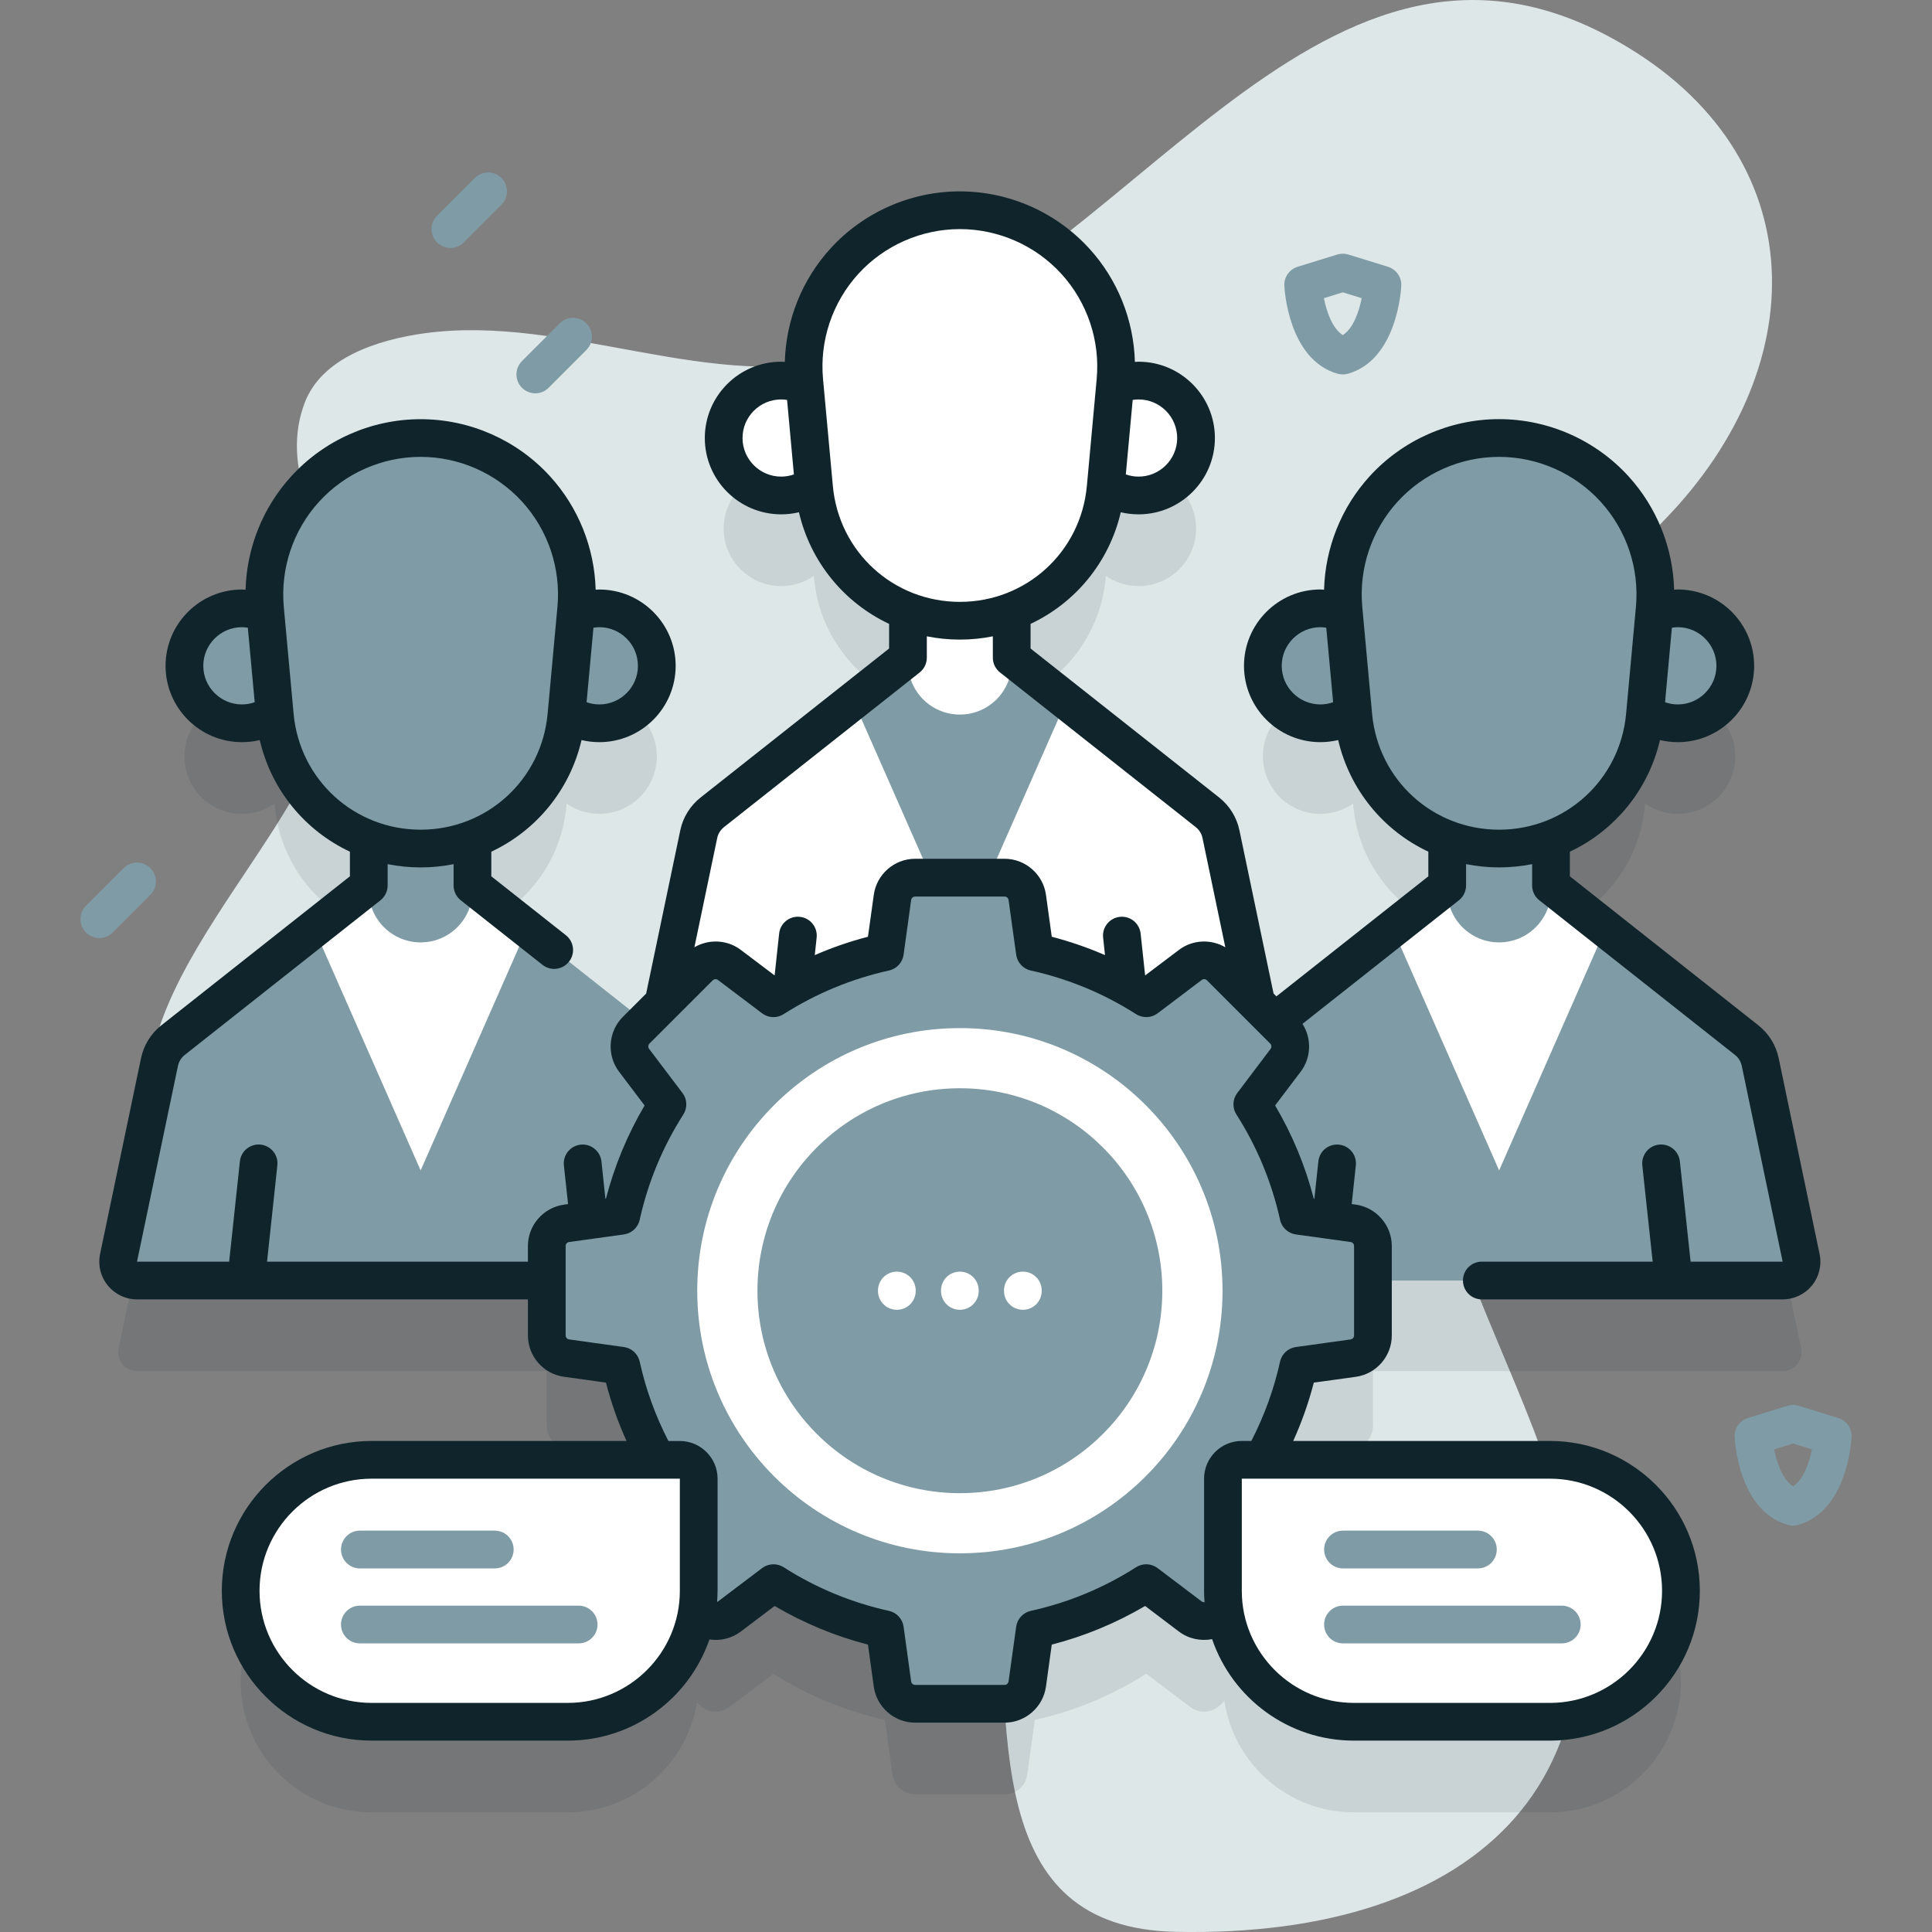 <svg width="36" height="36" viewBox="0 0 36 36" fill="none" xmlns="http://www.w3.org/2000/svg">
<rect x="0" y="0" width="36" height="36" fill="#808080" stroke="none"/>
<g clip-path="url(#clip0_44_8073)">
<path d="M29.976 0.679C24.48 -2.258 20.946 5.201 15.871 6.634C13.301 7.359 10.565 5.849 7.919 6.209C7.025 6.331 5.983 6.673 5.672 7.52C5.017 9.298 6.924 10.707 6.187 13.264C5.345 16.185 1.294 19.097 3.307 22.148C5.049 24.787 8.68 23.12 11.262 22.838C23.832 21.464 14.722 35.847 21.911 35.997C27.541 36.114 30.781 33.096 28.869 27.445C28.119 25.228 26.905 23.143 26.578 20.826C26.004 16.75 28.127 12.648 31.001 9.702C33.89 6.741 33.787 2.715 29.976 0.679Z" fill="#DEE7E8"/>
<path opacity="0.1" d="M33.562 25.125L32.799 21.476C32.765 21.315 32.676 21.17 32.547 21.068L28.9 18.187V17.322C29.849 16.962 30.552 16.086 30.65 15.021L30.654 14.975C30.827 15.095 31.037 15.165 31.263 15.165C31.855 15.165 32.334 14.686 32.334 14.094C32.334 13.503 31.855 13.023 31.263 13.023C31.107 13.023 30.959 13.058 30.825 13.118L30.833 13.028C30.99 11.322 29.647 9.849 27.933 9.849C26.22 9.849 24.877 11.322 25.034 13.028L25.042 13.118C24.908 13.058 24.76 13.023 24.603 13.023C24.012 13.023 23.532 13.503 23.532 14.094C23.532 14.686 24.012 15.165 24.603 15.165C24.83 15.165 25.039 15.095 25.212 14.975L25.217 15.021C25.315 16.087 26.017 16.962 26.967 17.322V18.187L23.756 20.723L23.408 20.376L22.751 17.231C22.717 17.07 22.628 16.925 22.499 16.823L18.852 13.942V13.077C19.802 12.717 20.504 11.841 20.602 10.776L20.606 10.73C20.779 10.85 20.989 10.921 21.216 10.921C21.807 10.921 22.287 10.441 22.287 9.849C22.287 9.258 21.807 8.778 21.216 8.778C21.059 8.778 20.911 8.813 20.777 8.873L20.785 8.783C20.942 7.077 19.599 5.605 17.886 5.605C16.172 5.605 14.829 7.077 14.986 8.783L14.994 8.873C14.86 8.813 14.712 8.778 14.555 8.778C13.964 8.778 13.484 9.258 13.484 9.849C13.484 10.441 13.964 10.921 14.555 10.921C14.782 10.921 14.992 10.85 15.165 10.73L15.169 10.776C15.267 11.842 15.97 12.717 16.919 13.077V13.942L13.272 16.823C13.143 16.925 13.053 17.07 13.02 17.231L12.363 20.376L12.015 20.724L8.804 18.187V17.322C9.754 16.961 10.456 16.086 10.554 15.02L10.559 14.974C10.732 15.094 10.941 15.165 11.168 15.165C11.759 15.165 12.239 14.686 12.239 14.094C12.239 13.502 11.759 13.023 11.168 13.023C11.011 13.023 10.863 13.057 10.729 13.118L10.738 13.028C10.894 11.322 9.551 9.849 7.838 9.849C6.124 9.849 4.781 11.322 4.938 13.028L4.946 13.118C4.812 13.057 4.664 13.023 4.508 13.023C3.916 13.023 3.437 13.502 3.437 14.094C3.437 14.686 3.916 15.165 4.508 15.165C4.734 15.165 4.944 15.094 5.117 14.974L5.121 15.02C5.219 16.086 5.922 16.962 6.872 17.322V18.186L3.224 21.068C3.095 21.17 3.006 21.314 2.972 21.476L2.21 25.125C2.164 25.343 2.331 25.548 2.554 25.548H10.189V26.571C10.189 26.784 10.346 26.964 10.556 26.994L11.576 27.135C11.714 27.759 11.942 28.348 12.245 28.889H6.925C5.577 28.889 4.485 29.982 4.485 31.329C4.485 32.677 5.577 33.77 6.925 33.77H10.579C11.792 33.77 12.798 32.884 12.987 31.724L13.033 31.77C13.183 31.92 13.421 31.936 13.591 31.808L14.413 31.187C15.039 31.587 15.739 31.882 16.488 32.047L16.63 33.067C16.659 33.278 16.839 33.434 17.052 33.434H18.719C18.932 33.434 19.112 33.278 19.141 33.067L19.283 32.047C20.032 31.882 20.732 31.587 21.359 31.187L22.18 31.808C22.35 31.936 22.588 31.92 22.739 31.77L22.815 31.694C22.991 32.869 24.004 33.77 25.228 33.77H28.881C30.229 33.77 31.322 32.677 31.322 31.329C31.322 29.982 30.229 28.889 28.881 28.889H23.526C23.829 28.347 24.057 27.759 24.195 27.135L25.215 26.993C25.426 26.964 25.583 26.784 25.583 26.571V25.548H33.218C33.441 25.549 33.607 25.343 33.562 25.125Z" fill="#10242C"/>
<path d="M33.218 23.861H22.649C22.426 23.861 22.259 23.656 22.305 23.438L23.067 19.789C23.101 19.627 23.19 19.483 23.32 19.381L25.95 17.303L29.917 17.303L32.547 19.381C32.676 19.483 32.765 19.627 32.799 19.789L33.562 23.438C33.607 23.656 33.441 23.861 33.218 23.861Z" fill="#7F9BA6"/>
<path d="M29.917 17.303L27.934 21.809L25.95 17.303L26.967 16.499H28.9L29.917 17.303Z" fill="white"/>
<path d="M26.967 16.593V14.868H28.9V16.593C28.9 17.127 28.467 17.56 27.933 17.56C27.399 17.56 26.967 17.127 26.967 16.593Z" fill="#7F9BA6"/>
<path d="M24.603 13.478C25.195 13.478 25.674 12.998 25.674 12.407C25.674 11.815 25.195 11.336 24.603 11.336C24.012 11.336 23.532 11.815 23.532 12.407C23.532 12.998 24.012 13.478 24.603 13.478Z" fill="#7F9BA6"/>
<path d="M31.264 13.478C31.855 13.478 32.334 12.998 32.334 12.407C32.334 11.815 31.855 11.336 31.264 11.336C30.672 11.336 30.192 11.815 30.192 12.407C30.192 12.998 30.672 13.478 31.264 13.478Z" fill="#7F9BA6"/>
<path d="M27.933 15.811C26.523 15.811 25.346 14.737 25.217 13.333L25.034 11.34C24.877 9.634 26.22 8.162 27.933 8.162C29.647 8.162 30.99 9.634 30.833 11.34L30.65 13.333C30.521 14.737 29.343 15.811 27.933 15.811Z" fill="#7F9BA6"/>
<path d="M13.122 23.861H2.554C2.331 23.861 2.164 23.656 2.21 23.438L2.972 19.789C3.006 19.627 3.095 19.483 3.224 19.381L5.854 17.303L9.822 17.303L12.451 19.381C12.581 19.483 12.67 19.627 12.704 19.789L13.466 23.438C13.512 23.656 13.345 23.861 13.122 23.861Z" fill="#7F9BA6"/>
<path d="M9.822 17.303L7.838 21.809L5.854 17.303L6.872 16.499H8.804L9.822 17.303Z" fill="white"/>
<path d="M6.871 16.593V14.868H8.805V16.593C8.805 17.127 8.372 17.56 7.838 17.56C7.304 17.56 6.871 17.127 6.871 16.593Z" fill="#7F9BA6"/>
<path d="M4.508 13.478C5.099 13.478 5.579 12.998 5.579 12.407C5.579 11.815 5.099 11.336 4.508 11.336C3.916 11.336 3.437 11.815 3.437 12.407C3.437 12.998 3.916 13.478 4.508 13.478Z" fill="#7F9BA6"/>
<path d="M11.168 13.478C11.76 13.478 12.239 12.998 12.239 12.407C12.239 11.815 11.76 11.336 11.168 11.336C10.577 11.336 10.097 11.815 10.097 12.407C10.097 12.998 10.577 13.478 11.168 13.478Z" fill="#7F9BA6"/>
<path d="M7.838 15.811C6.428 15.811 5.25 14.737 5.121 13.333L4.938 11.34C4.781 9.634 6.125 8.162 7.838 8.162C9.551 8.162 10.895 9.634 10.738 11.34L10.555 13.333C10.425 14.737 9.248 15.811 7.838 15.811Z" fill="#7F9BA6"/>
<path d="M23.17 19.616H12.602C12.379 19.616 12.212 19.411 12.258 19.193L13.02 15.544C13.053 15.383 13.143 15.238 13.272 15.136L15.902 13.058L19.869 13.058L22.499 15.136C22.628 15.238 22.718 15.383 22.751 15.544L23.514 19.193C23.56 19.411 23.393 19.616 23.17 19.616Z" fill="white"/>
<path d="M19.869 13.058L17.886 17.564L15.902 13.058L16.919 12.254H18.852L19.869 13.058Z" fill="#7F9BA6"/>
<path d="M16.919 12.349V10.623H18.852V12.349C18.852 12.883 18.419 13.315 17.886 13.315C17.352 13.315 16.919 12.883 16.919 12.349Z" fill="white"/>
<path d="M14.556 9.233C15.147 9.233 15.627 8.753 15.627 8.162C15.627 7.57 15.147 7.091 14.556 7.091C13.964 7.091 13.484 7.57 13.484 8.162C13.484 8.753 13.964 9.233 14.556 9.233Z" fill="white"/>
<path d="M21.216 9.233C21.807 9.233 22.287 8.753 22.287 8.162C22.287 7.57 21.807 7.091 21.216 7.091C20.624 7.091 20.145 7.57 20.145 8.162C20.145 8.753 20.624 9.233 21.216 9.233Z" fill="white"/>
<path d="M17.886 11.566C16.476 11.566 15.298 10.492 15.169 9.088L14.986 7.096C14.829 5.389 16.172 3.917 17.886 3.917C19.599 3.917 20.942 5.389 20.785 7.096L20.602 9.088C20.473 10.492 19.296 11.566 17.886 11.566Z" fill="white"/>
<path d="M25.215 22.795L24.195 22.653C24.03 21.904 23.735 21.204 23.335 20.578L23.956 19.756C24.085 19.586 24.068 19.348 23.918 19.198L22.739 18.019C22.588 17.868 22.35 17.852 22.18 17.98L21.359 18.601C20.732 18.201 20.032 17.907 19.283 17.741L19.142 16.721C19.112 16.511 18.932 16.354 18.719 16.354H17.052C16.839 16.354 16.659 16.511 16.63 16.721L16.488 17.741C15.739 17.907 15.039 18.201 14.413 18.601L13.591 17.98C13.421 17.852 13.183 17.868 13.033 18.019L11.854 19.198C11.703 19.348 11.687 19.586 11.815 19.756L12.437 20.578C12.036 21.204 11.742 21.904 11.577 22.653L10.556 22.795C10.346 22.824 10.189 23.004 10.189 23.217V24.884C10.189 25.097 10.346 25.277 10.556 25.306L11.577 25.448C11.742 26.197 12.036 26.897 12.437 27.523L11.815 28.345C11.687 28.515 11.703 28.753 11.854 28.904L13.033 30.083C13.183 30.233 13.421 30.249 13.591 30.121L14.413 29.5C15.039 29.9 15.739 30.195 16.488 30.36L16.63 31.38C16.659 31.591 16.839 31.747 17.052 31.747H18.719C18.932 31.747 19.112 31.591 19.142 31.38L19.283 30.36C20.032 30.195 20.732 29.9 21.359 29.5L22.18 30.121C22.35 30.25 22.588 30.233 22.739 30.083L23.918 28.904C24.068 28.753 24.085 28.515 23.956 28.345L23.335 27.523C23.735 26.897 24.03 26.197 24.195 25.448L25.215 25.306C25.426 25.277 25.583 25.097 25.583 24.884V23.217C25.583 23.004 25.426 22.824 25.215 22.795Z" fill="#7F9BA6"/>
<path d="M17.886 28.944C20.589 28.944 22.78 26.753 22.78 24.051C22.78 21.348 20.589 19.157 17.886 19.157C15.183 19.157 12.992 21.348 12.992 24.051C12.992 26.753 15.183 28.944 17.886 28.944Z" fill="white"/>
<path d="M17.886 27.823C19.969 27.823 21.658 26.134 21.658 24.051C21.658 21.967 19.969 20.278 17.886 20.278C15.803 20.278 14.114 21.967 14.114 24.051C14.114 26.134 15.803 27.823 17.886 27.823Z" fill="#7F9BA6"/>
<path d="M16.712 24.406C16.518 24.406 16.36 24.249 16.36 24.055V24.047C16.36 23.852 16.518 23.695 16.712 23.695C16.906 23.695 17.063 23.852 17.063 24.047V24.055C17.063 24.249 16.906 24.406 16.712 24.406Z" fill="white"/>
<path d="M17.886 24.406C17.692 24.406 17.534 24.249 17.534 24.055V24.047C17.534 23.852 17.692 23.695 17.886 23.695C18.08 23.695 18.237 23.852 18.237 24.047V24.055C18.237 24.249 18.08 24.406 17.886 24.406Z" fill="white"/>
<path d="M19.06 24.406C18.866 24.406 18.708 24.249 18.708 24.055V24.047C18.708 23.852 18.866 23.695 19.06 23.695C19.254 23.695 19.411 23.852 19.411 24.047V24.055C19.411 24.249 19.254 24.406 19.06 24.406Z" fill="white"/>
<path d="M12.668 27.202H6.925C5.577 27.202 4.485 28.294 4.485 29.642C4.485 30.99 5.577 32.083 6.925 32.083H10.579C11.927 32.083 13.019 30.99 13.019 29.642V27.553C13.019 27.359 12.862 27.202 12.668 27.202Z" fill="white"/>
<path d="M9.219 29.225H6.705C6.511 29.225 6.354 29.067 6.354 28.873C6.354 28.679 6.511 28.521 6.705 28.521H9.219C9.414 28.521 9.571 28.679 9.571 28.873C9.571 29.067 9.414 29.225 9.219 29.225Z" fill="#7F9BA6"/>
<path d="M10.782 30.622H6.705C6.511 30.622 6.354 30.465 6.354 30.271C6.354 30.077 6.511 29.919 6.705 29.919H10.782C10.976 29.919 11.134 30.077 11.134 30.271C11.134 30.465 10.976 30.622 10.782 30.622Z" fill="#7F9BA6"/>
<path d="M23.139 27.202H28.881C30.229 27.202 31.322 28.294 31.322 29.642C31.322 30.99 30.229 32.083 28.881 32.083H25.228C23.88 32.083 22.788 30.99 22.788 29.642V27.553C22.788 27.359 22.945 27.202 23.139 27.202Z" fill="white"/>
<path d="M33.905 23.365L33.143 19.717C33.093 19.475 32.958 19.258 32.764 19.105L29.252 16.329V15.87C30.086 15.477 30.715 14.722 30.931 13.79C31.039 13.816 31.15 13.829 31.263 13.829C32.048 13.829 32.686 13.191 32.686 12.407C32.686 11.622 32.048 10.984 31.263 10.984C31.24 10.984 31.218 10.987 31.195 10.988C31.174 10.209 30.874 9.455 30.344 8.874C29.727 8.198 28.849 7.81 27.933 7.81C27.018 7.81 26.139 8.198 25.522 8.874C24.992 9.455 24.693 10.209 24.672 10.988C24.649 10.987 24.626 10.984 24.603 10.984C23.819 10.984 23.18 11.622 23.18 12.407C23.18 13.191 23.819 13.829 24.603 13.829C24.716 13.829 24.827 13.815 24.935 13.79C25.152 14.722 25.78 15.478 26.615 15.87V16.329L23.784 18.566L23.731 18.513L23.095 15.472C23.045 15.23 22.91 15.013 22.717 14.86L19.203 12.084V11.625C20.038 11.233 20.667 10.477 20.884 9.545C20.991 9.571 21.103 9.584 21.216 9.584C22 9.584 22.638 8.946 22.638 8.162C22.638 7.378 22 6.74 21.216 6.74C21.192 6.74 21.17 6.742 21.147 6.743C21.126 5.964 20.826 5.21 20.296 4.63C19.679 3.954 18.801 3.566 17.885 3.566C16.97 3.566 16.091 3.954 15.475 4.63C14.945 5.21 14.645 5.964 14.624 6.743C14.601 6.742 14.579 6.74 14.556 6.74C13.771 6.74 13.133 7.378 13.133 8.162C13.133 8.946 13.771 9.584 14.556 9.584C14.668 9.584 14.78 9.571 14.887 9.545C15.104 10.477 15.733 11.233 16.567 11.625V12.084L13.055 14.86C12.861 15.013 12.726 15.23 12.676 15.472L12.04 18.514L11.605 18.949C11.332 19.222 11.302 19.66 11.534 19.968L12.011 20.599C11.691 21.143 11.449 21.726 11.29 22.338L11.281 22.339L11.207 21.641C11.185 21.448 11.012 21.308 10.819 21.329C10.627 21.349 10.487 21.523 10.507 21.715L10.585 22.436L10.508 22.447C10.125 22.5 9.837 22.831 9.837 23.217V23.509L4.976 23.509L5.168 21.715C5.19 21.523 5.05 21.349 4.856 21.328C4.664 21.308 4.49 21.447 4.47 21.641L4.27 23.509L2.553 23.509L3.316 19.861C3.333 19.78 3.378 19.708 3.443 19.657L7.089 16.776C7.173 16.709 7.223 16.607 7.223 16.5V16.102C7.422 16.142 7.627 16.163 7.838 16.163C8.048 16.163 8.254 16.142 8.452 16.102V16.5C8.452 16.607 8.502 16.709 8.586 16.776L10.108 17.978C10.173 18.029 10.25 18.054 10.326 18.054C10.43 18.054 10.533 18.008 10.602 17.92C10.723 17.768 10.697 17.547 10.544 17.426L9.155 16.329V15.87C9.99 15.478 10.619 14.722 10.836 13.79C10.944 13.816 11.055 13.829 11.168 13.829C11.952 13.829 12.59 13.191 12.59 12.407C12.59 11.623 11.952 10.985 11.168 10.985C11.145 10.985 11.122 10.987 11.099 10.988C11.078 10.209 10.778 9.455 10.249 8.875C9.632 8.198 8.753 7.811 7.838 7.811C6.922 7.811 6.044 8.198 5.427 8.875C4.897 9.455 4.597 10.209 4.576 10.988C4.554 10.987 4.531 10.985 4.508 10.985C3.723 10.985 3.085 11.623 3.085 12.407C3.085 13.191 3.723 13.829 4.508 13.829C4.621 13.829 4.732 13.816 4.84 13.79C5.056 14.722 5.685 15.478 6.52 15.87V16.329L3.007 19.105C2.813 19.258 2.679 19.475 2.628 19.717L1.865 23.365C1.822 23.574 1.874 23.788 2.008 23.952C2.142 24.117 2.341 24.212 2.554 24.212H9.837V24.884C9.837 25.271 10.126 25.602 10.508 25.654L11.291 25.763C11.387 26.137 11.516 26.5 11.674 26.85H6.925C5.386 26.85 4.133 28.103 4.133 29.642C4.133 31.182 5.386 32.434 6.925 32.434H10.579C11.801 32.434 12.841 31.645 13.219 30.549C13.42 30.579 13.632 30.531 13.803 30.402L14.434 29.925C14.978 30.245 15.562 30.487 16.173 30.645L16.282 31.429C16.335 31.811 16.666 32.099 17.052 32.099H18.72C19.105 32.099 19.436 31.811 19.49 31.428L19.598 30.645C20.21 30.487 20.793 30.245 21.338 29.925L21.968 30.402C22.149 30.538 22.375 30.584 22.586 30.543C22.961 31.642 24.004 32.434 25.228 32.434H28.881C30.421 32.434 31.674 31.182 31.674 29.642C31.674 28.103 30.421 26.85 28.881 26.85H24.097C24.256 26.5 24.384 26.137 24.481 25.763L25.263 25.655C25.646 25.602 25.934 25.271 25.934 24.884V23.217C25.934 22.831 25.646 22.5 25.263 22.446L25.187 22.436L25.264 21.715C25.285 21.523 25.145 21.349 24.952 21.329C24.759 21.308 24.586 21.447 24.566 21.641L24.491 22.339L24.481 22.338C24.323 21.726 24.081 21.143 23.76 20.598L24.237 19.968C24.436 19.705 24.442 19.347 24.27 19.078L27.185 16.775C27.269 16.709 27.318 16.607 27.318 16.499V16.102C27.517 16.141 27.723 16.163 27.933 16.163C28.144 16.163 28.35 16.141 28.549 16.102V16.499C28.549 16.607 28.598 16.709 28.682 16.775L32.329 19.657C32.393 19.708 32.438 19.78 32.455 19.86L33.217 23.509H31.502L31.302 21.64C31.281 21.447 31.108 21.308 30.914 21.328C30.722 21.349 30.582 21.522 30.602 21.715L30.795 23.509H27.611C27.417 23.509 27.26 23.666 27.26 23.86C27.26 24.055 27.417 24.212 27.611 24.212H33.217C33.43 24.212 33.629 24.117 33.763 23.953C33.897 23.788 33.949 23.574 33.905 23.365ZM31.153 11.697C31.189 11.691 31.226 11.687 31.263 11.687C31.66 11.687 31.983 12.01 31.983 12.407C31.983 12.803 31.66 13.126 31.263 13.126C31.181 13.126 31.101 13.112 31.026 13.085L31.153 11.697ZM24.603 13.126C24.206 13.126 23.883 12.803 23.883 12.407C23.883 12.01 24.206 11.687 24.603 11.687C24.641 11.687 24.677 11.691 24.713 11.697L24.841 13.085C24.765 13.112 24.685 13.126 24.603 13.126ZM21.106 7.452C21.142 7.446 21.178 7.443 21.216 7.443C21.612 7.443 21.935 7.765 21.935 8.162C21.935 8.558 21.612 8.881 21.216 8.881C21.134 8.881 21.054 8.867 20.978 8.84L21.106 7.452ZM14.556 8.881C14.159 8.881 13.836 8.558 13.836 8.162C13.836 7.765 14.159 7.443 14.556 7.443C14.593 7.443 14.63 7.446 14.666 7.452L14.793 8.84C14.718 8.867 14.638 8.881 14.556 8.881ZM11.058 11.697C11.094 11.691 11.131 11.687 11.168 11.687C11.565 11.687 11.887 12.01 11.887 12.407C11.887 12.803 11.565 13.126 11.168 13.126C11.086 13.126 11.006 13.112 10.93 13.085L11.058 11.697ZM4.508 13.126C4.111 13.126 3.788 12.803 3.788 12.407C3.788 12.01 4.111 11.687 4.508 11.687C4.545 11.687 4.582 11.691 4.618 11.697L4.746 13.085C4.67 13.112 4.59 13.126 4.508 13.126ZM5.471 13.301L5.288 11.308C5.223 10.593 5.462 9.879 5.946 9.348C6.43 8.818 7.12 8.513 7.838 8.513C8.556 8.513 9.245 8.818 9.729 9.348C10.213 9.879 10.453 10.593 10.387 11.308L10.204 13.301C10.091 14.531 9.074 15.46 7.838 15.46C6.602 15.46 5.585 14.531 5.471 13.301ZM15.519 9.056L15.336 7.063C15.27 6.348 15.51 5.634 15.994 5.103C16.478 4.573 17.168 4.269 17.886 4.269C18.604 4.269 19.293 4.573 19.777 5.103C20.261 5.634 20.501 6.348 20.435 7.063L20.252 9.056C20.139 10.287 19.122 11.215 17.886 11.215C16.65 11.215 15.632 10.287 15.519 9.056ZM13.364 15.616C13.381 15.535 13.426 15.463 13.491 15.412L17.137 12.53C17.221 12.463 17.27 12.362 17.27 12.254V11.857C17.469 11.897 17.675 11.918 17.886 11.918C18.096 11.918 18.302 11.897 18.5 11.857V12.254C18.5 12.362 18.549 12.463 18.634 12.53L22.281 15.412C22.346 15.463 22.39 15.535 22.407 15.616L22.832 17.651C22.566 17.495 22.222 17.507 21.968 17.7L21.338 18.176L21.254 17.396C21.233 17.203 21.06 17.063 20.867 17.084C20.674 17.104 20.534 17.278 20.555 17.471L20.59 17.797C20.269 17.658 19.938 17.543 19.598 17.455L19.49 16.672C19.436 16.29 19.105 16.002 18.72 16.002H17.052C16.666 16.002 16.335 16.29 16.282 16.673L16.173 17.455C15.833 17.543 15.502 17.658 15.182 17.797L15.217 17.471C15.238 17.278 15.098 17.104 14.904 17.084C14.712 17.063 14.538 17.203 14.518 17.396L14.434 18.176C14.434 18.176 14.434 18.176 14.434 18.176L13.804 17.7C13.549 17.507 13.205 17.495 12.939 17.651L13.364 15.616ZM12.668 29.642C12.668 30.794 11.73 31.731 10.579 31.731H6.925C5.773 31.731 4.836 30.794 4.836 29.642C4.836 28.491 5.773 27.553 6.925 27.553H12.668V29.642ZM28.881 27.553C30.033 27.553 30.97 28.491 30.97 29.642C30.97 30.794 30.033 31.731 28.881 31.731H25.228C24.076 31.731 23.139 30.794 23.139 29.642L23.139 27.553H23.139H28.881ZM23.852 22.729C23.883 22.873 24.001 22.981 24.147 23.002L25.166 23.143C25.204 23.148 25.231 23.179 25.231 23.217V24.884C25.231 24.921 25.204 24.953 25.167 24.958L24.146 25.1C24.001 25.12 23.883 25.229 23.852 25.373C23.738 25.887 23.558 26.383 23.317 26.85H23.139C22.751 26.85 22.436 27.166 22.436 27.554V29.642C22.436 29.714 22.44 29.785 22.445 29.855C22.427 29.857 22.408 29.852 22.392 29.841L21.57 29.219C21.453 29.131 21.293 29.124 21.169 29.203C20.566 29.589 19.906 29.862 19.207 30.016C19.064 30.048 18.955 30.166 18.935 30.311L18.793 31.331C18.788 31.368 18.757 31.396 18.72 31.396H17.052C17.015 31.396 16.983 31.368 16.978 31.332L16.837 30.311C16.817 30.166 16.708 30.048 16.564 30.016C15.866 29.862 15.205 29.589 14.602 29.203C14.478 29.124 14.318 29.131 14.201 29.219L13.379 29.841C13.374 29.845 13.368 29.847 13.362 29.849C13.367 29.781 13.371 29.712 13.371 29.642V27.554C13.371 27.166 13.055 26.851 12.668 26.851H12.455C12.213 26.383 12.033 25.887 11.92 25.373C11.888 25.229 11.771 25.12 11.625 25.1L10.604 24.958C10.568 24.953 10.54 24.921 10.54 24.884V23.217C10.54 23.179 10.568 23.148 10.605 23.143L11.625 23.002C11.771 22.981 11.888 22.873 11.92 22.729C12.074 22.03 12.348 21.37 12.733 20.767C12.812 20.643 12.806 20.483 12.717 20.366L12.095 19.544C12.073 19.514 12.076 19.472 12.102 19.446L13.281 18.267C13.307 18.241 13.349 18.238 13.379 18.261L14.201 18.882C14.318 18.97 14.478 18.977 14.602 18.897C15.206 18.512 15.866 18.239 16.564 18.084C16.708 18.053 16.817 17.935 16.837 17.79L16.978 16.77C16.983 16.733 17.015 16.706 17.052 16.706H18.72C18.756 16.706 18.788 16.733 18.793 16.769L18.935 17.789C18.955 17.935 19.064 18.053 19.207 18.084C19.906 18.239 20.566 18.512 21.169 18.897C21.293 18.976 21.453 18.97 21.57 18.882L22.393 18.26C22.422 18.238 22.464 18.241 22.49 18.267L23.669 19.446C23.695 19.472 23.698 19.514 23.676 19.544L23.055 20.366C22.966 20.483 22.959 20.643 23.039 20.767C23.424 21.37 23.697 22.03 23.852 22.729ZM27.933 15.46C26.697 15.46 25.68 14.531 25.567 13.301L25.384 11.308C25.318 10.593 25.558 9.879 26.042 9.348C26.526 8.818 27.215 8.513 27.933 8.513C28.651 8.513 29.341 8.818 29.825 9.348C30.309 9.879 30.549 10.593 30.483 11.308L30.3 13.301C30.187 14.531 29.169 15.46 27.933 15.46Z" fill="#10242C"/>
<path d="M27.538 29.225H25.024C24.83 29.225 24.673 29.067 24.673 28.873C24.673 28.679 24.83 28.521 25.024 28.521H27.538C27.733 28.521 27.89 28.679 27.89 28.873C27.89 29.067 27.733 29.225 27.538 29.225Z" fill="#7F9BA6"/>
<path d="M29.101 30.622H25.024C24.83 30.622 24.673 30.465 24.673 30.271C24.673 30.077 24.83 29.919 25.024 29.919H29.101C29.296 29.919 29.453 30.077 29.453 30.271C29.453 30.465 29.296 30.622 29.101 30.622Z" fill="#7F9BA6"/>
<path d="M33.411 28.428C33.379 28.428 33.346 28.424 33.315 28.415C32.393 28.153 32.324 26.831 32.322 26.774C32.315 26.615 32.416 26.47 32.569 26.423L33.307 26.194C33.375 26.173 33.447 26.173 33.515 26.194L34.254 26.423C34.406 26.47 34.508 26.615 34.501 26.774C34.498 26.831 34.429 28.153 33.507 28.415C33.476 28.424 33.444 28.428 33.411 28.428ZM33.059 27.007C33.108 27.255 33.213 27.568 33.411 27.695C33.61 27.567 33.714 27.249 33.763 27.007L33.411 26.898L33.059 27.007Z" fill="#7F9BA6"/>
<path d="M25.021 6.977C24.989 6.977 24.956 6.973 24.925 6.964C24.003 6.702 23.934 5.379 23.932 5.323C23.924 5.163 24.026 5.019 24.179 4.971L24.917 4.743C24.985 4.722 25.057 4.722 25.125 4.743L25.863 4.971C26.016 5.019 26.118 5.163 26.111 5.323C26.108 5.379 26.039 6.702 25.117 6.964C25.086 6.973 25.053 6.977 25.021 6.977ZM24.669 5.556C24.718 5.803 24.823 6.117 25.021 6.244C25.219 6.117 25.324 5.803 25.373 5.556L25.021 5.447L24.669 5.556Z" fill="#7F9BA6"/>
<path d="M9.975 7.329C9.885 7.329 9.795 7.294 9.726 7.226C9.589 7.088 9.589 6.866 9.726 6.728L10.429 6.025C10.566 5.888 10.789 5.888 10.926 6.025C11.064 6.163 11.064 6.385 10.926 6.522L10.223 7.226C10.155 7.294 10.065 7.329 9.975 7.329Z" fill="#7F9BA6"/>
<path d="M8.392 4.62C8.302 4.62 8.212 4.586 8.144 4.517C8.006 4.38 8.006 4.157 8.144 4.02L8.847 3.317C8.984 3.18 9.207 3.18 9.344 3.317C9.481 3.454 9.481 3.677 9.344 3.814L8.641 4.517C8.572 4.586 8.482 4.62 8.392 4.62Z" fill="#7F9BA6"/>
<path d="M1.851 17.479C1.761 17.479 1.671 17.445 1.602 17.376C1.465 17.239 1.465 17.016 1.602 16.879L2.305 16.176C2.442 16.039 2.665 16.039 2.802 16.176C2.94 16.313 2.94 16.536 2.802 16.673L2.099 17.376C2.031 17.445 1.941 17.479 1.851 17.479Z" fill="#7F9BA6"/>
</g>
<defs>
<clipPath id="clip0_44_8073">
<rect width="36" height="36" fill="white"/>
</clipPath>
</defs>
</svg>
